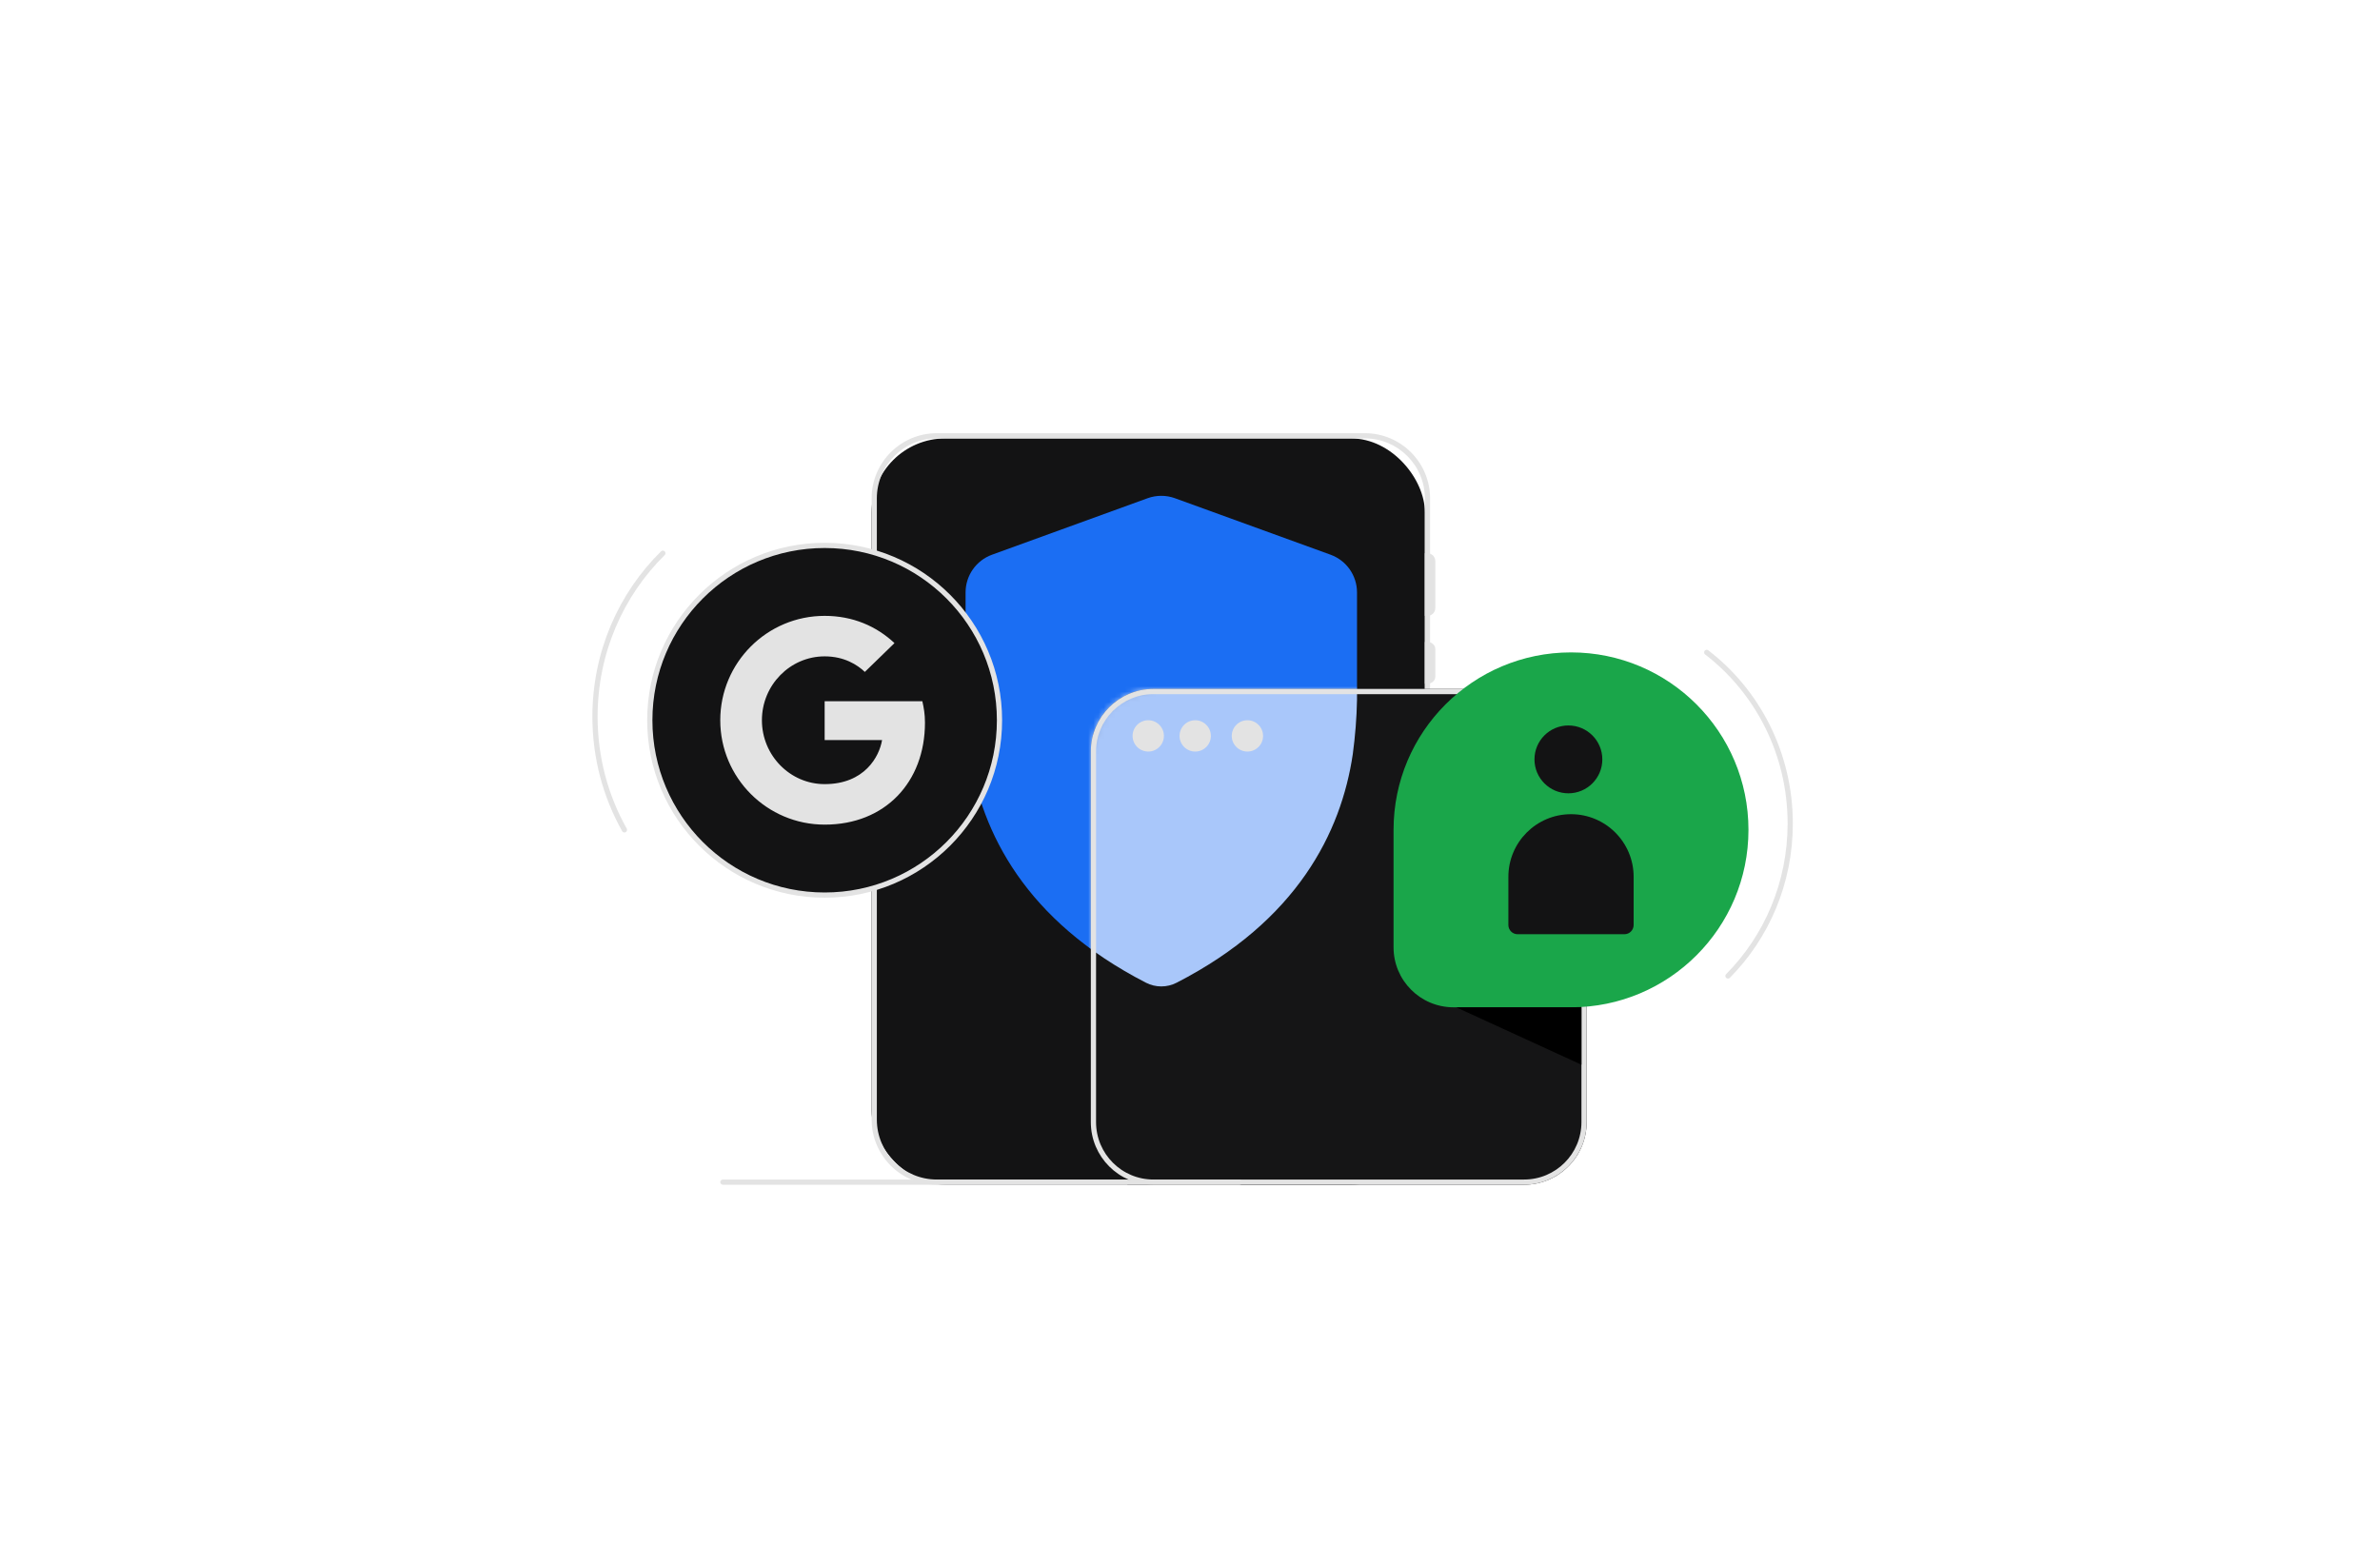 <svg width="456" height="300" viewBox="0 0 456 300" fill="none" xmlns="http://www.w3.org/2000/svg">
<rect x="167" y="84" width="106" height="143" rx="14.133" fill="#131314"/>
<path fill-rule="evenodd" clip-rule="evenodd" d="M167 95.5C167 88.596 172.596 83 179.5 83H261.5C268.404 83 274 88.596 274 95.5V132.5H273V95.5C273 89.149 267.851 84 261.5 84H179.5C173.149 84 168 89.149 168 95.5V214.5C168 220.851 173.149 226 179.5 226H216V227H179.5C172.596 227 167 221.404 167 214.5V95.5Z" fill="#E3E3E3"/>
<path d="M273 106H273.5C274.328 106 275 106.672 275 107.5V116.5C275 117.328 274.328 118 273.5 118H273V106Z" fill="#E3E3E3"/>
<path d="M273 123H273.5C274.328 123 275 123.597 275 124.333V129.667C275 130.403 274.328 131 273.5 131H273V123Z" fill="#E3E3E3"/>
<path d="M260 113.514C260 110.279 257.977 107.388 254.938 106.284L225.109 95.458C223.422 94.847 221.57 94.847 219.883 95.458L190.062 106.284C187.023 107.388 185 110.279 185 113.514V134.084C185.07 137.609 185.344 141.016 185.813 144.51C188.031 159.471 196.461 176.414 219.562 188.289C221.406 189.237 223.602 189.237 225.438 188.289C248.539 176.422 256.969 159.471 259.188 144.51C259.656 141.016 259.93 137.616 260 134.091V113.514Z" fill="#1B6EF3"/>
<g filter="url(#filter0_b_2015_3023)">
<path d="M292 132H221C214.373 132 209 137.373 209 144L209 215C209 221.627 214.373 227 221 227H277H292C298.627 227 304 221.627 304 215V147V144C304 137.373 298.627 132 292 132Z" fill="#131314"/>
</g>
<mask id="mask0_2015_3023" style="mask-type:alpha" maskUnits="userSpaceOnUse" x="209" y="132" width="95" height="95">
<path d="M221 132.5H292C298.351 132.5 303.5 137.649 303.5 144V147V215C303.5 221.351 298.351 226.5 292 226.5H277H221C214.649 226.5 209.5 221.351 209.5 215L209.5 144C209.5 137.649 214.649 132.5 221 132.5Z" fill="white" stroke="#1F1F1F"/>
</mask>
<g mask="url(#mask0_2015_3023)">
<path d="M260 113.514C260 110.279 257.977 107.388 254.938 106.284L225.109 95.458C223.422 94.847 221.57 94.847 219.883 95.458L190.062 106.284C187.023 107.388 185 110.279 185 113.514V134.084C185.07 137.609 185.344 141.016 185.813 144.51C188.031 159.471 196.461 176.414 219.562 188.289C221.406 189.237 223.602 189.237 225.438 188.289C248.539 176.422 256.969 159.471 259.188 144.51C259.656 141.016 259.93 137.616 260 134.091V113.514Z" fill="#A8C7FA"/>
</g>
<g filter="url(#filter1_b_2015_3023)">
<path d="M292 132H221C214.373 132 209 137.373 209 144L209 215C209 221.627 214.373 227 221 227H277H292C298.627 227 304 221.627 304 215V147V144C304 137.373 298.627 132 292 132Z" fill="white" fill-opacity="0.01"/>
<path d="M221 132.5H292C298.351 132.5 303.5 137.649 303.5 144V147V215C303.5 221.351 298.351 226.5 292 226.5H277H221C214.649 226.5 209.5 221.351 209.5 215L209.5 144C209.5 137.649 214.649 132.5 221 132.5Z" stroke="#E3E3E3"/>
</g>
<circle cx="220" cy="141" r="3" fill="#E3E3E3"/>
<circle cx="229" cy="141" r="3" fill="#E3E3E3"/>
<circle cx="239" cy="141" r="3" fill="#E3E3E3"/>
<path d="M335 159C335 140.222 319.778 125 301 125C282.222 125 267 140.222 267 159V181.509C267 187.855 272.145 193 278.491 193H301C319.778 193 335 177.778 335 159Z" fill="#1AA64A"/>
<path d="M289 168C289 161.373 294.373 156 301 156C307.627 156 313 161.373 313 168V177.231C313 178.208 312.208 179 311.231 179H290.769C289.792 179 289 178.208 289 177.231V168Z" fill="#131314"/>
<path d="M300.5 152C304.09 152 307 149.09 307 145.5C307 141.91 304.09 139 300.5 139C296.91 139 294 141.91 294 145.5C294 149.09 296.91 152 300.5 152Z" fill="#131314"/>
<path d="M327 125C336.712 132.455 343 144.369 343 157.794C343 169.235 338.433 179.579 331.072 187" stroke="#E3E3E3" stroke-linecap="round"/>
<path d="M303 193H279L303 204V193Z" fill="black"/>
<circle cx="158" cy="138" r="33.5" fill="#131314" stroke="#E3E3E3"/>
<path d="M127 106C118.988 113.893 114 125.007 114 137.318C114 145.217 116.053 152.622 119.64 159" stroke="#E3E3E3" stroke-linecap="round"/>
<path d="M158 141.8L158 134.36L176.72 134.36C177 135.62 177.22 136.8 177.22 138.46C177.22 149.88 169.56 158 158.02 158C146.96 158 138 149.04 138 138C138 126.96 146.96 118 158 118C163.4 118 167.92 119.98 171.38 123.22L165.7 128.74C164.26 127.38 161.76 125.76 158 125.76C151.38 125.76 145.98 131.26 145.98 138C145.98 144.74 151.38 150.24 158 150.24C165.66 150.24 168.48 144.94 169 141.8L158 141.8Z" fill="#E3E3E3"/>
<rect x="138" y="226" width="100" height="1" rx="0.5" fill="#E3E3E3"/>
<defs>
<filter id="filter0_b_2015_3023" x="205" y="128" width="103" height="103" filterUnits="userSpaceOnUse" color-interpolation-filters="sRGB">
<feFlood flood-opacity="0" result="BackgroundImageFix"/>
<feGaussianBlur in="BackgroundImageFix" stdDeviation="2"/>
<feComposite in2="SourceAlpha" operator="in" result="effect1_backgroundBlur_2015_3023"/>
<feBlend mode="normal" in="SourceGraphic" in2="effect1_backgroundBlur_2015_3023" result="shape"/>
</filter>
<filter id="filter1_b_2015_3023" x="205" y="128" width="103" height="103" filterUnits="userSpaceOnUse" color-interpolation-filters="sRGB">
<feFlood flood-opacity="0" result="BackgroundImageFix"/>
<feGaussianBlur in="BackgroundImageFix" stdDeviation="2"/>
<feComposite in2="SourceAlpha" operator="in" result="effect1_backgroundBlur_2015_3023"/>
<feBlend mode="normal" in="SourceGraphic" in2="effect1_backgroundBlur_2015_3023" result="shape"/>
</filter>
</defs>
</svg>
